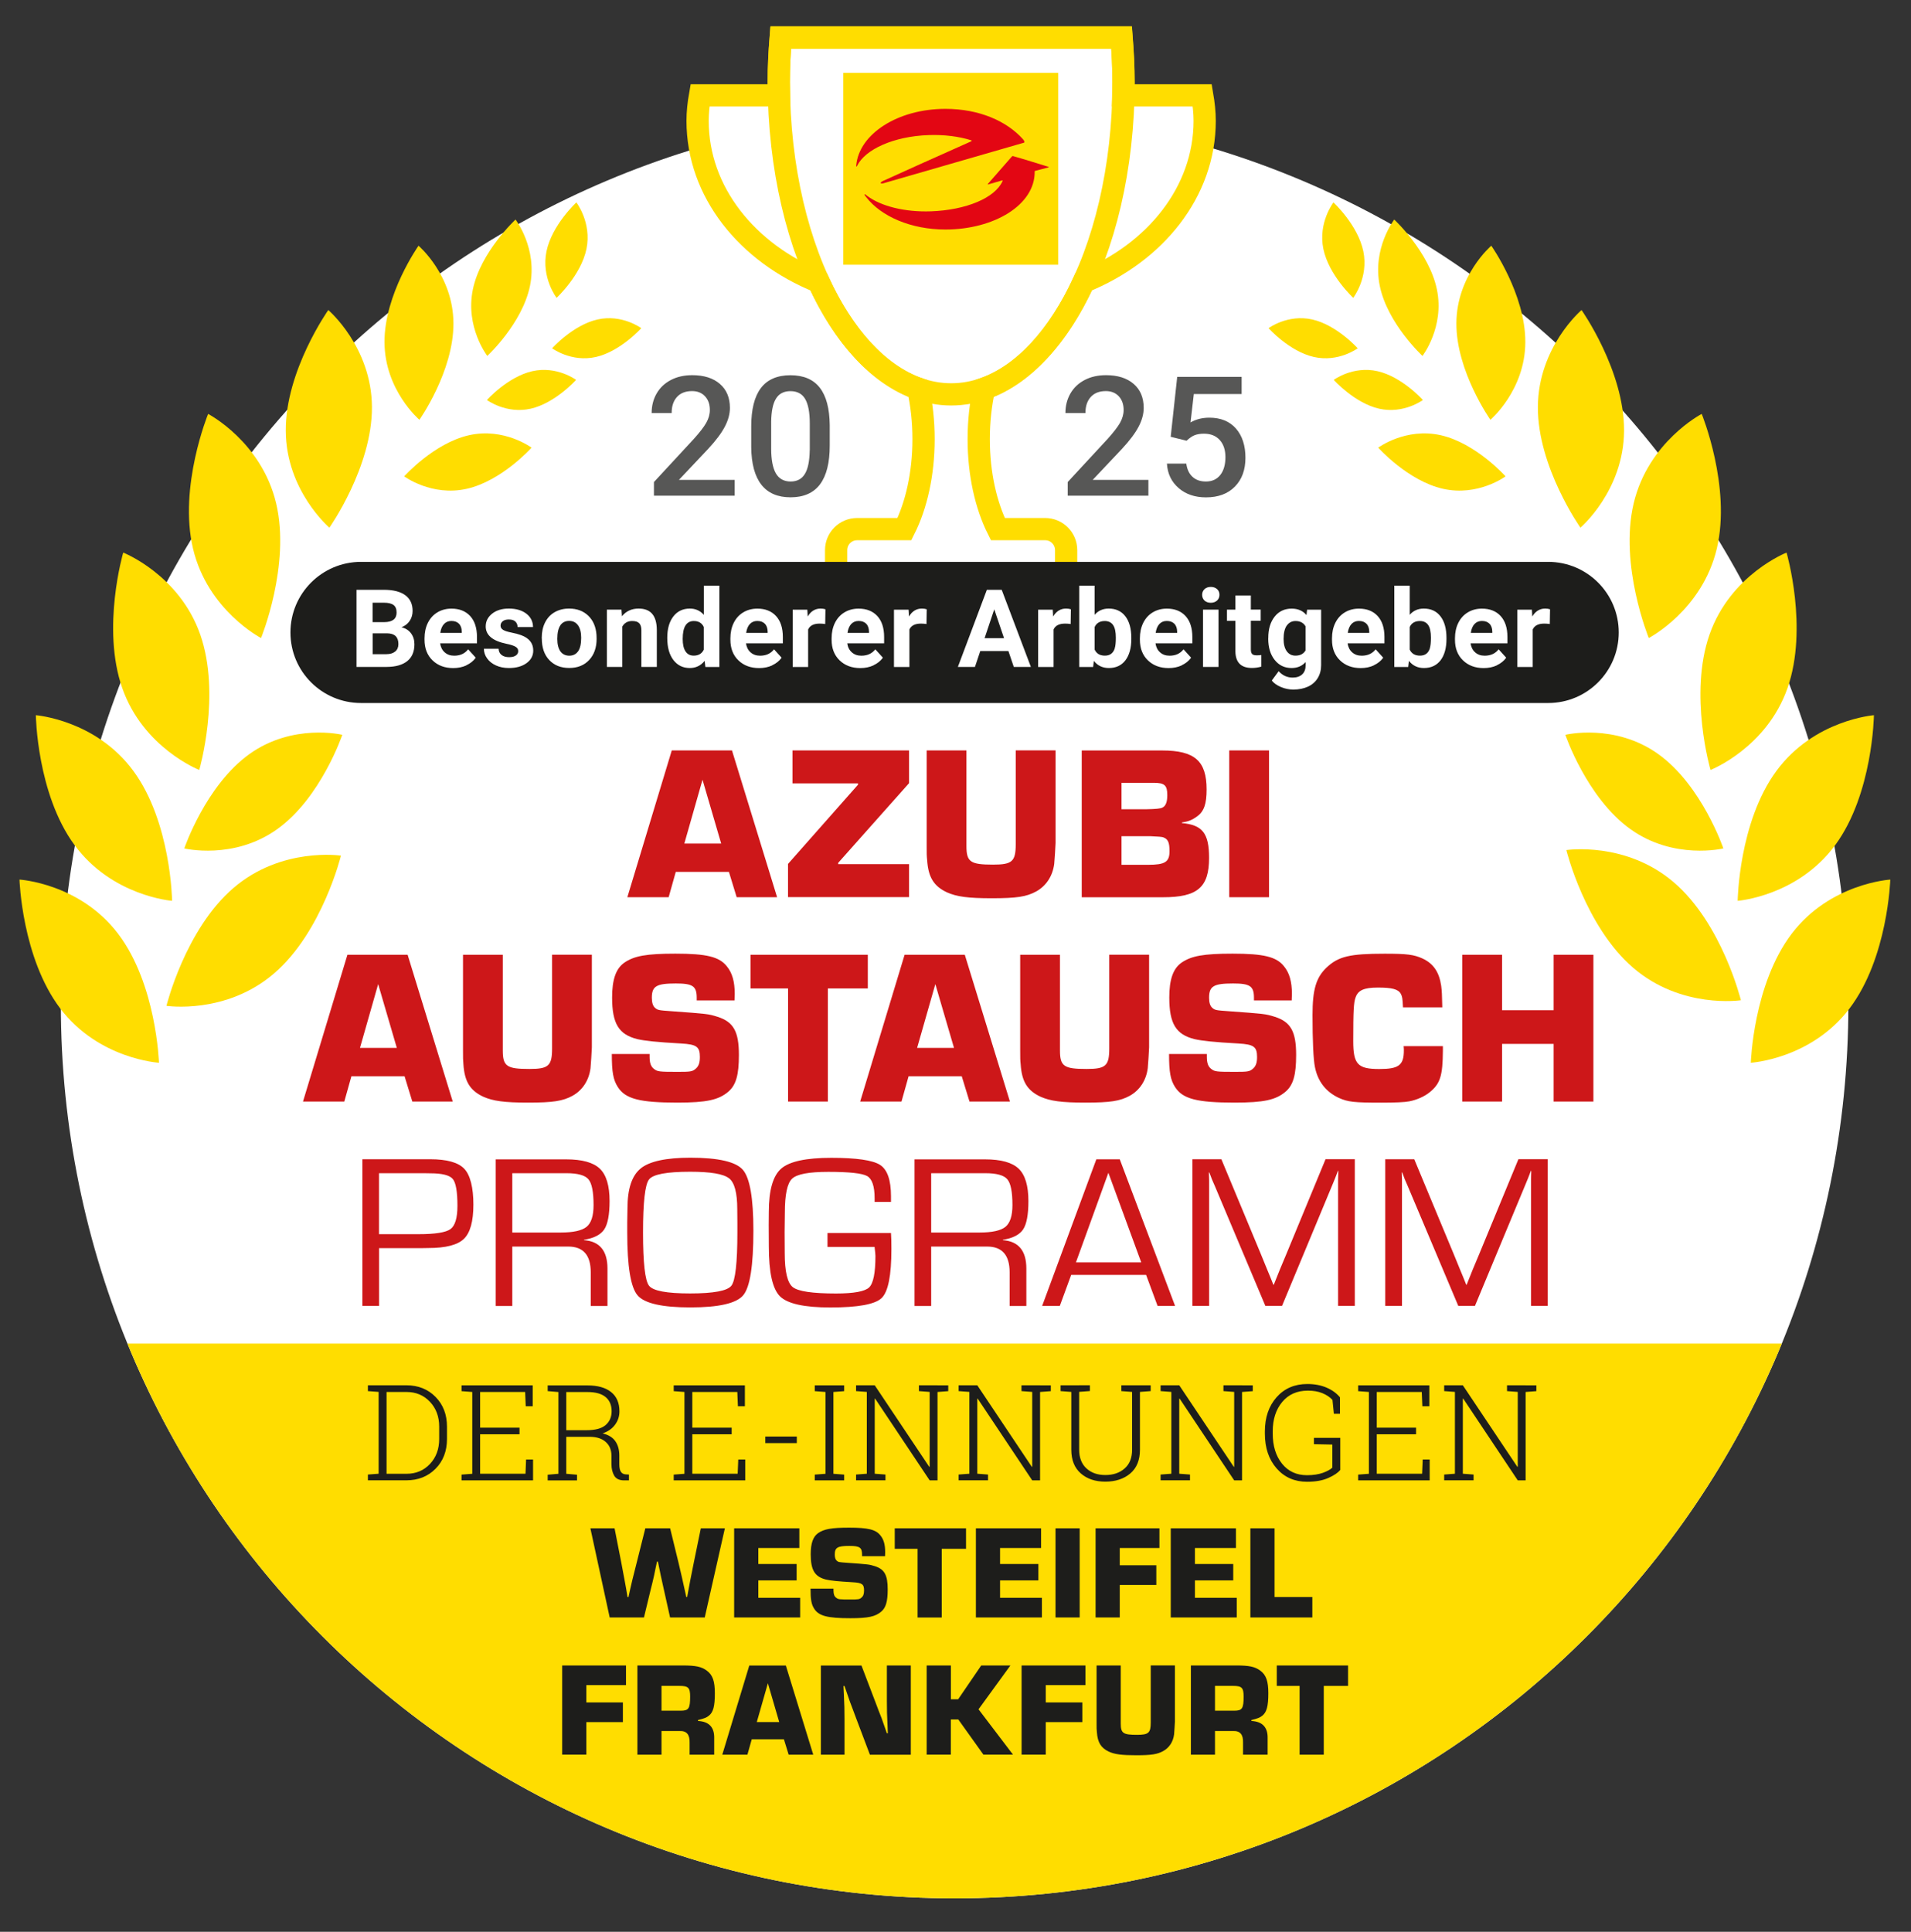 <?xml version="1.0" encoding="UTF-8"?>
<svg id="Ebene_1" data-name="Ebene 1" xmlns="http://www.w3.org/2000/svg" xmlns:xlink="http://www.w3.org/1999/xlink" viewBox="0 0 325.69 329.17">
  <rect x="0" y="0" width="325.69" height="329.17" fill="#333333" stroke="none"/>
  <defs>
    <style>
      .cls-1, .cls-2 {
        fill: none;
      }

      .cls-2 {
        stroke: #fd0;
        stroke-width: 3.79px;
      }

      .cls-3 {
        fill: #cd1719;
      }

      .cls-4 {
        fill: #1d1d1b;
      }

      .cls-5 {
        clip-path: url(#clippath-1);
      }

      .cls-6 {
        clip-path: url(#clippath-3);
      }

      .cls-7 {
        clip-path: url(#clippath-2);
      }

      .cls-8 {
        fill: #fff;
      }

      .cls-9 {
        fill: #575756;
      }

      .cls-10 {
        fill: #e30613;
      }

      .cls-11 {
        fill: #fd0;
      }

      .cls-12 {
        clip-path: url(#clippath);
      }
    </style>
    <clipPath id="clippath">
      <rect class="cls-1" x="3.32" y="4.5" width="318.84" height="318.98"/>
    </clipPath>
    <clipPath id="clippath-1">
      <path class="cls-1" d="M10.37,171.15c0,84.13,68.2,152.32,152.33,152.32s152.32-68.2,152.32-152.32S246.82,18.83,162.7,18.83,10.37,87.02,10.37,171.15"/>
    </clipPath>
    <clipPath id="clippath-2">
      <rect class="cls-1" x="3.32" y="4.5" width="318.84" height="318.98"/>
    </clipPath>
    <clipPath id="clippath-3">
      <rect class="cls-1" x="3.32" y="4.5" width="318.84" height="318.98"/>
    </clipPath>
  </defs>
  <g class="cls-12">
    <path class="cls-8" d="M162.7,323.47c84.13,0,152.32-68.2,152.32-152.32S246.82,18.83,162.7,18.83,10.37,87.02,10.37,171.15s68.2,152.32,152.32,152.32"/>
  </g>
  <g class="cls-5">
    <rect class="cls-11" x="1.95" y="228.95" width="350.77" height="111.61" rx="16.07" ry="16.07"/>
  </g>
  <g class="cls-7">
    <path class="cls-8" d="M204.9,16.25h-13.46c.02-.75.03-1.5.03-2.26,0-2.58-.14-5.11-.33-7.59h-58.09c-.2,2.49-.33,5.01-.33,7.59,0,.76.01,1.51.03,2.26h-13.45c-.25,1.42-.41,2.87-.41,4.35,0,12.08,8.43,22.49,20.63,27.42,4.25,9.24,10.19,15.82,16.96,18.2.59,2.65.92,5.55.92,8.61,0,5.95-1.25,11.33-3.26,15.33h-8.06c-1.98,0-3.58,1.6-3.58,3.58v9.41h-4.31c-1.98,0-3.58,1.6-3.58,3.58v5.17c0,1.98,1.6,3.58,3.58,3.58h47.82c1.98,0,3.58-1.6,3.58-3.58v-5.17c0-1.98-1.6-3.58-3.58-3.58h-4.31v-9.41c0-1.98-1.6-3.58-3.58-3.58h-8.06c-2.01-4.01-3.26-9.38-3.26-15.33,0-3.05.33-5.96.92-8.61,6.77-2.38,12.72-8.96,16.96-18.2,12.2-4.93,20.63-15.34,20.63-27.42,0-1.48-.17-2.93-.41-4.35"/>
    <path class="cls-2" d="M204.9,16.25h-13.46c.02-.75.03-1.5.03-2.26,0-2.58-.14-5.11-.33-7.59h-58.09c-.2,2.49-.33,5.01-.33,7.59,0,.76.01,1.51.03,2.26h-13.45c-.25,1.42-.41,2.87-.41,4.35,0,12.08,8.43,22.49,20.63,27.42,4.25,9.24,10.19,15.82,16.96,18.2.59,2.65.92,5.55.92,8.61,0,5.95-1.25,11.33-3.26,15.33h-8.06c-1.98,0-3.58,1.6-3.58,3.58v9.41h-4.31c-1.98,0-3.58,1.6-3.58,3.58v5.17c0,1.98,1.6,3.58,3.58,3.58h47.82c1.98,0,3.58-1.6,3.58-3.58v-5.17c0-1.98-1.6-3.58-3.58-3.58h-4.31v-9.41c0-1.98-1.6-3.58-3.58-3.58h-8.06c-2.01-4.01-3.26-9.38-3.26-15.33,0-3.05.33-5.96.92-8.61,6.77-2.38,12.72-8.96,16.96-18.2,12.2-4.93,20.63-15.34,20.63-27.42,0-1.48-.17-2.93-.41-4.35Z"/>
    <path class="cls-4" d="M61.53,95.74c-6.64,0-12.03,5.38-12.03,12.03s5.38,12.02,12.03,12.02h202.33c6.64,0,12.02-5.38,12.02-12.02s-5.38-12.03-12.02-12.03H61.53Z"/>
    <path class="cls-8" d="M264.17,103.82c-.25-.08-.53-.12-.82-.12-.93,0-1.67.45-2.2,1.35l-.07-1.16h-2.49v9.76h2.63v-6.39c.31-.67.96-1,1.96-1,.27,0,.59.02.95.07l.04-2.51ZM253.86,106.28c.3.32.46.77.47,1.35v.21h-3.66c.09-.65.3-1.15.62-1.5.32-.35.75-.53,1.27-.53.56,0,.99.16,1.29.48M255.1,113.36c.67-.31,1.21-.74,1.6-1.29l-1.29-1.43c-.57.73-1.36,1.09-2.38,1.09-.66,0-1.2-.19-1.63-.58-.43-.38-.68-.9-.77-1.53h6.28v-1.07c0-1.55-.39-2.74-1.16-3.58-.77-.84-1.84-1.26-3.18-1.26-.9,0-1.7.21-2.4.63s-1.24,1.01-1.63,1.79c-.38.77-.57,1.65-.57,2.63v.25c0,1.46.45,2.63,1.36,3.51.91.88,2.08,1.32,3.53,1.32.82,0,1.57-.15,2.24-.46M243.69,110.48c-.27.83-.83,1.24-1.68,1.24s-1.43-.34-1.75-1.03v-3.85c.31-.68.89-1.02,1.73-1.02.63,0,1.1.23,1.41.68.32.46.47,1.18.47,2.16,0,.81-.06,1.42-.19,1.81M246.52,108.71c0-1.59-.34-2.82-1.03-3.7-.68-.88-1.63-1.31-2.83-1.31-.99,0-1.79.35-2.4,1.06v-4.97h-2.63v13.86h2.37l.12-1.04c.64.81,1.49,1.22,2.56,1.22,1.21,0,2.15-.44,2.83-1.31.67-.88,1.01-2.1,1.01-3.66v-.14ZM232.89,106.28c.3.32.46.77.47,1.35v.21h-3.66c.09-.65.3-1.15.62-1.5.32-.35.75-.53,1.27-.53.56,0,.99.16,1.29.48M234.14,113.36c.68-.31,1.21-.74,1.6-1.29l-1.29-1.43c-.57.73-1.36,1.09-2.38,1.09-.66,0-1.2-.19-1.63-.58-.43-.38-.68-.9-.77-1.53h6.28v-1.07c0-1.55-.39-2.74-1.16-3.58-.77-.84-1.84-1.26-3.18-1.26-.9,0-1.7.21-2.4.63-.7.42-1.24,1.01-1.63,1.79-.38.77-.57,1.65-.57,2.63v.25c0,1.46.45,2.63,1.36,3.51s2.09,1.32,3.53,1.32c.82,0,1.57-.15,2.24-.46M219.31,106.59c.36-.51.86-.77,1.49-.77.78,0,1.35.3,1.7.9v4.11c-.35.6-.92.89-1.72.89-.62,0-1.12-.25-1.48-.75-.36-.5-.54-1.2-.54-2.08,0-1.02.18-1.78.54-2.3M216.14,108.8c0,1.52.37,2.73,1.1,3.65.73.92,1.69,1.38,2.88,1.38.99,0,1.79-.34,2.4-1.02v.52c0,.68-.19,1.21-.58,1.57-.39.37-.93.56-1.63.56-.93,0-1.73-.36-2.39-1.09l-1.17,1.59c.35.45.87.82,1.56,1.11.69.29,1.39.43,2.11.43.95,0,1.79-.17,2.5-.5.71-.33,1.26-.81,1.65-1.44s.59-1.38.59-2.23v-9.44h-2.39l-.11.92c-.6-.73-1.44-1.1-2.52-1.1-1.22,0-2.19.46-2.91,1.37-.72.92-1.08,2.12-1.08,3.62v.11ZM210.55,101.48v2.4h-1.44v1.91h1.44v5.26c.04,1.85.98,2.77,2.82,2.77.55,0,1.08-.08,1.6-.23v-1.98c-.23.04-.48.06-.78.06-.39,0-.66-.08-.8-.24-.14-.16-.21-.41-.21-.78v-4.87h1.68v-1.91h-1.68v-2.4h-2.63ZM205.28,102.33c.27.25.63.38,1.07.38s.8-.13,1.07-.38c.27-.25.41-.58.41-.98s-.13-.71-.4-.96c-.27-.25-.63-.38-1.07-.38s-.82.13-1.08.38c-.26.25-.4.57-.4.96s.13.72.4.98M207.67,103.88h-2.64v9.76h2.64v-9.76ZM200.15,106.28c.3.32.46.77.47,1.35v.21h-3.66c.09-.65.3-1.15.62-1.5.32-.35.75-.53,1.27-.53.56,0,.99.16,1.29.48M201.4,113.36c.67-.31,1.21-.74,1.6-1.29l-1.29-1.43c-.57.73-1.36,1.09-2.38,1.09-.66,0-1.2-.19-1.63-.58-.43-.38-.68-.9-.77-1.53h6.28v-1.07c0-1.55-.39-2.74-1.16-3.58-.77-.84-1.84-1.26-3.18-1.26-.9,0-1.7.21-2.4.63-.7.42-1.24,1.01-1.63,1.79-.38.77-.57,1.65-.57,2.63v.25c0,1.46.45,2.63,1.36,3.51.91.88,2.09,1.32,3.53,1.32.82,0,1.57-.15,2.24-.46M189.99,110.48c-.27.83-.83,1.24-1.68,1.24s-1.43-.34-1.75-1.03v-3.85c.32-.68.89-1.02,1.73-1.02.62,0,1.1.23,1.41.68.32.46.47,1.18.47,2.16,0,.81-.06,1.42-.19,1.81M192.81,108.71c0-1.59-.34-2.82-1.02-3.7-.68-.88-1.63-1.31-2.83-1.31-.99,0-1.79.35-2.4,1.06v-4.97h-2.63v13.86h2.37l.12-1.04c.64.81,1.49,1.22,2.56,1.22,1.21,0,2.15-.44,2.82-1.31.67-.88,1.01-2.1,1.01-3.66v-.14ZM182.51,103.82c-.25-.08-.53-.12-.82-.12-.94,0-1.67.45-2.2,1.35l-.07-1.16h-2.49v9.76h2.63v-6.39c.31-.67.96-1,1.96-1,.27,0,.59.02.95.07l.04-2.51ZM169.45,103.83l1.67,4.92h-3.32l1.65-4.92ZM172.78,113.64h2.91l-4.97-13.14h-2.53l-4.94,13.14h2.91l.91-2.71h4.79l.92,2.71ZM157.94,103.82c-.26-.08-.53-.12-.82-.12-.94,0-1.67.45-2.2,1.35l-.07-1.16h-2.49v9.76h2.63v-6.39c.31-.67.96-1,1.96-1,.27,0,.59.02.95.07l.04-2.51ZM147.63,106.28c.3.32.46.77.47,1.35v.21h-3.66c.09-.65.3-1.15.62-1.5.33-.35.75-.53,1.27-.53.56,0,.99.16,1.29.48M148.87,113.36c.67-.31,1.21-.74,1.6-1.29l-1.29-1.43c-.57.73-1.36,1.09-2.38,1.09-.66,0-1.2-.19-1.63-.58-.43-.38-.69-.9-.77-1.53h6.28v-1.07c0-1.55-.39-2.74-1.16-3.58-.78-.84-1.84-1.26-3.19-1.26-.9,0-1.7.21-2.4.63-.7.42-1.24,1.01-1.63,1.79-.38.77-.57,1.65-.57,2.63v.25c0,1.46.45,2.63,1.36,3.51.91.88,2.09,1.32,3.53,1.32.82,0,1.57-.15,2.24-.46M140.68,103.82c-.26-.08-.53-.12-.82-.12-.94,0-1.67.45-2.2,1.35l-.07-1.16h-2.49v9.76h2.63v-6.39c.31-.67.96-1,1.96-1,.27,0,.59.02.95.07l.04-2.51ZM130.36,106.28c.3.32.46.77.47,1.35v.21h-3.66c.09-.65.3-1.15.62-1.5.33-.35.75-.53,1.27-.53.56,0,.99.16,1.29.48M131.61,113.36c.67-.31,1.21-.74,1.6-1.29l-1.29-1.43c-.57.73-1.36,1.09-2.38,1.09-.66,0-1.2-.19-1.63-.58-.43-.38-.68-.9-.77-1.53h6.28v-1.07c0-1.55-.39-2.74-1.16-3.58-.77-.84-1.84-1.26-3.18-1.26-.9,0-1.7.21-2.4.63-.7.42-1.24,1.01-1.63,1.79-.38.77-.57,1.65-.57,2.63v.25c0,1.46.45,2.63,1.36,3.51.91.88,2.08,1.32,3.53,1.32.82,0,1.57-.15,2.24-.46M118.25,105.82c.81,0,1.38.34,1.7,1.02v3.86c-.33.68-.91,1.02-1.72,1.02-.61,0-1.08-.24-1.4-.73s-.48-1.19-.48-2.11c0-2.04.63-3.06,1.9-3.06M114.77,112.47c.7.91,1.63,1.36,2.79,1.36,1.03,0,1.88-.41,2.53-1.22l.13,1.04h2.38v-13.86h-2.64v4.98c-.63-.71-1.42-1.07-2.38-1.07-1.2,0-2.14.45-2.83,1.35-.69.9-1.03,2.11-1.03,3.64,0,1.61.35,2.87,1.05,3.78M103.43,103.88v9.76h2.63v-6.88c.37-.63.93-.94,1.67-.94.57,0,.97.12,1.21.38.24.25.37.65.37,1.2v6.24h2.63v-6.31c-.01-1.21-.27-2.12-.78-2.72-.51-.61-1.29-.91-2.33-.91-1.18,0-2.13.44-2.83,1.31l-.08-1.13h-2.48ZM95.5,106.55c.35-.5.85-.75,1.5-.75s1.15.25,1.51.75c.36.5.54,1.21.54,2.12,0,1.07-.18,1.84-.54,2.33-.36.49-.86.73-1.49.73s-1.16-.25-1.51-.74c-.35-.49-.53-1.2-.53-2.13,0-1.04.18-1.81.53-2.31M92.34,108.79c0,1.55.42,2.78,1.27,3.68.85.9,1.98,1.35,3.4,1.35s2.55-.45,3.4-1.36c.84-.9,1.27-2.11,1.27-3.6l-.02-.67c-.1-1.38-.57-2.48-1.41-3.28-.84-.81-1.93-1.21-3.26-1.21-.94,0-1.76.21-2.47.62-.71.41-1.25,1-1.63,1.76-.38.76-.56,1.62-.56,2.59v.12ZM87.92,111.69c-.26.19-.64.29-1.14.29-.54,0-.97-.12-1.29-.37-.32-.25-.5-.6-.52-1.07h-2.5c0,.59.18,1.14.55,1.65.36.51.87.91,1.51,1.2.64.29,1.37.44,2.2.44,1.22,0,2.22-.27,2.99-.82.77-.55,1.16-1.27,1.16-2.16,0-1.25-.69-2.12-2.09-2.63-.45-.16-1-.31-1.66-.44s-1.12-.28-1.4-.46c-.28-.18-.42-.41-.42-.7,0-.31.12-.56.37-.76.24-.2.59-.3,1.03-.3.52,0,.9.12,1.14.37.24.24.36.55.36.92h2.63c0-.93-.38-1.69-1.12-2.27-.75-.58-1.75-.88-3-.88-1.17,0-2.12.29-2.85.87-.73.58-1.09,1.3-1.09,2.17,0,1.49,1.17,2.47,3.52,2.96.71.14,1.22.31,1.54.49.32.18.48.43.48.75s-.13.56-.39.74M78.23,106.28c.3.32.46.77.47,1.35v.21h-3.66c.09-.65.3-1.15.62-1.5.32-.35.75-.53,1.27-.53.56,0,.99.16,1.29.48M79.48,113.36c.68-.31,1.21-.74,1.6-1.29l-1.29-1.43c-.57.73-1.36,1.09-2.38,1.09-.66,0-1.2-.19-1.63-.58-.43-.38-.68-.9-.77-1.53h6.28v-1.07c0-1.55-.39-2.74-1.16-3.58-.78-.84-1.84-1.26-3.18-1.26-.9,0-1.7.21-2.4.63-.7.42-1.24,1.01-1.63,1.79-.38.77-.57,1.65-.57,2.63v.25c0,1.46.45,2.63,1.36,3.51.91.88,2.08,1.32,3.53,1.32.82,0,1.57-.15,2.24-.46M63.51,102.7h1.91c.75,0,1.3.13,1.65.39.35.26.52.69.52,1.29,0,1.07-.69,1.61-2.07,1.63h-2.02v-3.31ZM66.01,107.92c1.26.02,1.89.63,1.89,1.83,0,.54-.18.96-.54,1.26-.36.3-.86.46-1.51.46h-2.34v-3.55h2.51ZM65.93,113.64c1.51-.01,2.67-.34,3.48-.99.81-.65,1.22-1.61,1.22-2.87,0-.74-.2-1.37-.59-1.88-.39-.51-.93-.85-1.61-1.02.6-.23,1.06-.59,1.39-1.08.33-.49.5-1.06.5-1.7,0-1.18-.42-2.07-1.25-2.68-.83-.61-2.05-.92-3.66-.92h-4.65v13.14h5.16Z"/>
    <path class="cls-11" d="M27.09,181.09s-10.24-.6-16.8-9.22c-6.56-8.62-6.97-21.99-6.97-21.99,0,0,10.24.6,16.8,9.22,6.56,8.62,6.97,21.99,6.97,21.99"/>
    <path class="cls-11" d="M58.11,145.8s-10.14-1.54-18.35,5.53c-8.21,7.07-11.39,20.06-11.39,20.06,0,0,10.14,1.54,18.35-5.53,8.21-7.07,11.39-20.07,11.39-20.07"/>
    <path class="cls-11" d="M266.96,144.85s10.14-1.54,18.35,5.53c8.21,7.07,11.39,20.06,11.39,20.06,0,0-10.14,1.54-18.36-5.53-8.21-7.07-11.39-20.07-11.39-20.07"/>
    <path class="cls-11" d="M29.33,153.5s-10.23-.78-16.64-9.52c-6.41-8.73-6.58-22.11-6.58-22.11,0,0,10.23.78,16.64,9.52,6.41,8.73,6.58,22.11,6.58,22.11"/>
    <path class="cls-11" d="M58.34,125.21s-8.43-2.04-15.86,3.3c-7.44,5.35-11.07,16.06-11.07,16.06,0,0,8.43,2.04,15.86-3.3,7.44-5.35,11.07-16.06,11.07-16.06"/>
    <path class="cls-11" d="M266.78,125.21s8.43-2.04,15.86,3.3c7.44,5.35,11.07,16.06,11.07,16.06,0,0-8.43,2.04-15.86-3.3-7.44-5.35-11.07-16.06-11.07-16.06"/>
    <path class="cls-11" d="M33.96,131.2s-9.55-3.74-13.13-13.97c-3.58-10.23.17-23.07.17-23.07,0,0,9.55,3.74,13.13,13.97,3.58,10.23-.17,23.07-.17,23.07"/>
    <path class="cls-11" d="M44.49,108.72s-9.11-4.72-11.6-15.26c-2.49-10.54,2.58-22.93,2.58-22.93,0,0,9.11,4.72,11.6,15.26,2.49,10.54-2.58,22.93-2.58,22.93"/>
    <path class="cls-11" d="M68.89,81.17s4.67,3.47,10.66,2.12c5.99-1.35,11.04-7.01,11.04-7.01,0,0-4.67-3.47-10.66-2.12-5.99,1.35-11.04,7.01-11.04,7.01"/>
    <path class="cls-11" d="M82.99,68.16s3.27,2.43,7.46,1.48c4.19-.95,7.73-4.91,7.73-4.91,0,0-3.27-2.43-7.46-1.48-4.2.95-7.73,4.91-7.73,4.91"/>
    <path class="cls-11" d="M94.1,59.35s3.27,2.43,7.46,1.48c4.19-.95,7.73-4.91,7.73-4.91,0,0-3.27-2.43-7.46-1.48-4.2.95-7.73,4.91-7.73,4.91"/>
    <path class="cls-11" d="M56.14,89.91s-7.39-6.28-7.44-16.52c-.05-10.24,7.25-20.56,7.25-20.56,0,0,7.38,6.28,7.44,16.52.05,10.24-7.25,20.56-7.25,20.56"/>
    <path class="cls-11" d="M71.48,71.53s-5.91-5.02-5.95-13.21c-.04-8.19,5.8-16.45,5.8-16.45,0,0,5.91,5.02,5.95,13.21.04,8.19-5.8,16.45-5.8,16.45"/>
    <path class="cls-11" d="M83.05,60.65s-3.79-4.91-2.46-11.33c1.33-6.42,7.27-11.91,7.27-11.91,0,0,3.79,4.91,2.46,11.33-1.33,6.42-7.27,11.91-7.27,11.91"/>
    <path class="cls-11" d="M94.86,50.75s-2.65-3.44-1.72-7.93c.93-4.49,5.09-8.33,5.09-8.33,0,0,2.65,3.44,1.72,7.93s-5.09,8.33-5.09,8.33"/>
    <path class="cls-11" d="M298.39,181.09s10.24-.6,16.8-9.22c6.57-8.62,6.97-21.99,6.97-21.99,0,0-10.24.6-16.8,9.22-6.56,8.62-6.97,21.99-6.97,21.99"/>
    <path class="cls-11" d="M296.15,153.5s10.23-.78,16.64-9.52c6.41-8.73,6.58-22.11,6.58-22.11,0,0-10.23.78-16.64,9.52-6.41,8.73-6.58,22.11-6.58,22.11"/>
    <path class="cls-11" d="M291.52,131.2s9.55-3.74,13.13-13.97c3.58-10.23-.17-23.07-.17-23.07,0,0-9.55,3.74-13.13,13.97-3.58,10.23.17,23.07.17,23.07"/>
    <path class="cls-11" d="M281,108.72s9.11-4.72,11.6-15.26c2.49-10.54-2.58-22.93-2.58-22.93,0,0-9.11,4.72-11.6,15.26-2.49,10.54,2.58,22.93,2.58,22.93"/>
    <path class="cls-11" d="M256.59,81.17s-4.67,3.47-10.66,2.12c-5.99-1.35-11.04-7.01-11.04-7.01,0,0,4.67-3.47,10.66-2.12,5.99,1.35,11.04,7.01,11.04,7.01"/>
    <path class="cls-11" d="M242.5,68.16s-3.27,2.43-7.46,1.48c-4.19-.95-7.73-4.91-7.73-4.91,0,0,3.27-2.43,7.46-1.48,4.2.95,7.73,4.91,7.73,4.91"/>
    <path class="cls-11" d="M231.39,59.35s-3.27,2.43-7.46,1.48c-4.2-.95-7.73-4.91-7.73-4.91,0,0,3.27-2.43,7.46-1.48,4.19.95,7.73,4.91,7.73,4.91"/>
    <path class="cls-11" d="M269.35,89.91s7.38-6.28,7.44-16.52c.05-10.24-7.25-20.56-7.25-20.56,0,0-7.39,6.28-7.44,16.52-.05,10.24,7.25,20.56,7.25,20.56"/>
    <path class="cls-11" d="M254.01,71.53s5.91-5.02,5.95-13.21c.04-8.19-5.8-16.45-5.8-16.45,0,0-5.91,5.02-5.95,13.21-.04,8.19,5.8,16.45,5.8,16.45"/>
    <path class="cls-11" d="M242.43,60.65s3.79-4.91,2.46-11.33c-1.33-6.42-7.27-11.91-7.27-11.91,0,0-3.79,4.91-2.46,11.33,1.33,6.42,7.27,11.91,7.27,11.91"/>
    <path class="cls-11" d="M230.63,50.75s2.65-3.44,1.72-7.93c-.93-4.49-5.09-8.33-5.09-8.33,0,0-2.65,3.44-1.72,7.93s5.09,8.33,5.09,8.33"/>
    <path class="cls-4" d="M225.61,287.28h4.14v-3.49h-12.15v3.49h3.89v11.71h4.12v-11.71ZM207.07,291.51v-4.24h3.06c1.52,0,1.82.32,1.82,1.82,0,2.05-.25,2.41-1.61,2.41h-3.27ZM202.95,298.99h4.12v-4.03h3.06c1.22-.05,1.77.59,1.72,2v2.03h4.19v-2.78c.05-1.87-.88-2.87-2.76-2.96v-.16c1.08-.27,1.45-.41,1.84-.73.76-.59,1.04-1.62,1.04-3.83,0-2.05-.37-3.12-1.36-3.85-.9-.68-1.89-.89-4.09-.89h-7.75v15.19ZM196.12,283.79v9.7c0,1.8-.37,2.12-2.35,2.12-2.35,0-2.76-.27-2.76-1.91v-9.91h-4.12v9.91c0,.82,0,.98.05,1.43.12,1.78.69,2.71,2.05,3.35,1.01.46,2.21.61,4.65.61,2.6,0,3.59-.16,4.6-.71,1.04-.57,1.7-1.59,1.86-2.85.02-.2.14-1.94.14-2.16v-9.59h-4.12ZM178.23,287.14h6.76v-3.35h-10.88v15.19h4.12v-5.54h6.23v-3.35h-6.23v-2.96ZM162.05,283.79h-4.12v15.19h4.12v-5.99h1.27l4.28,5.99h5.04l-5.87-7.72,5.43-7.47h-4.97l-3.93,5.76h-1.24v-5.76ZM155.22,283.79h-4.07v6.08c0,1.8.02,2.1.11,4.1l.05,1.37h-.16c-.3-.84-.6-1.71-.9-2.57-.35-.87-.67-1.71-.99-2.57l-2.44-6.4h-6.92v15.19h4.03v-6.08c0-1.8-.02-2.14-.11-4.21l-.07-1.41h.18l.92,2.67c.32.87.67,1.75.99,2.64l2.42,6.4h6.97v-15.19ZM132.8,293.43h-3.82l1.89-6.61,1.93,6.61ZM133.6,296.37l.81,2.62h4.19l-4.67-15.19h-6.23l-4.6,15.19h4.28l.74-2.62h5.5ZM112.74,291.51v-4.24h3.06c1.52,0,1.82.32,1.82,1.82,0,2.05-.25,2.41-1.61,2.41h-3.27ZM108.62,298.99h4.12v-4.03h3.06c1.22-.05,1.77.59,1.73,2v2.03h4.19v-2.78c.05-1.87-.87-2.87-2.76-2.96v-.16c1.08-.27,1.45-.41,1.84-.73.76-.59,1.03-1.62,1.03-3.83,0-2.05-.37-3.12-1.36-3.85-.9-.68-1.89-.89-4.09-.89h-7.75v15.19ZM99.93,287.14h6.76v-3.35h-10.88v15.19h4.12v-5.54h6.23v-3.35h-6.23v-2.96Z"/>
    <path class="cls-4" d="M217.22,260.42h-4.12v15.19h10.56v-3.48h-6.44v-11.71ZM203.65,263.77h6.99v-3.35h-11.11v15.19h11.25v-3.35h-7.13v-2.96h6.53v-2.8h-6.53v-2.73ZM190.84,263.77h6.76v-3.35h-10.88v15.19h4.12v-5.54h6.23v-3.35h-6.23v-2.96ZM184.01,260.42h-4.12v15.19h4.12v-15.19ZM170.44,263.77h6.99v-3.35h-11.11v15.19h11.25v-3.35h-7.13v-2.96h6.53v-2.8h-6.53v-2.73ZM160.5,263.91h4.14v-3.49h-12.15v3.49h3.89v11.71h4.12v-11.71ZM150.84,265.16l.02-.68c0-1.28-.25-2.19-.83-2.87-.78-.98-2.09-1.3-5.31-1.3-2.99,0-4.28.23-5.29.93-.87.61-1.26,1.75-1.26,3.6,0,2.71.69,3.83,2.6,4.31.78.18,2.05.32,4.56.46,1.61.09,1.93.34,1.93,1.41,0,.61-.14.96-.44,1.21-.35.3-.55.32-1.89.32-1.89,0-2.07-.02-2.42-.3-.32-.23-.46-.62-.46-1.25v-.3h-3.91c0,1.85.14,2.67.62,3.42.78,1.23,2.25,1.62,6.16,1.62,3.04,0,4.28-.27,5.29-1.14.78-.68,1.08-1.73,1.08-3.78,0-2.44-.55-3.44-2.23-3.96-.97-.3-1.01-.3-4.74-.57-1.31-.09-1.45-.11-1.7-.34-.23-.18-.35-.55-.35-1.05,0-1.21.48-1.48,2.49-1.48,1.75,0,2.16.27,2.16,1.48v.27h3.91ZM129.24,263.77h6.99v-3.35h-11.11v15.19h11.25v-3.35h-7.13v-2.96h6.53v-2.8h-6.53v-2.73ZM123.56,260.42h-4.12l-1.2,5.86c-.41,1.98-.78,3.92-1.13,5.85h-.14c-.16-.71-.3-1.37-.46-2.05-.12-.59-.41-1.84-.87-3.8l-1.43-5.86h-4.23l-1.47,5.86-.74,2.94-.34,1.46-.32,1.46h-.16c-.16-1-.32-1.96-.51-2.92l-.55-2.94-1.15-5.86h-4.12l3.29,15.19h5.84l1.15-4.76c.21-.8.39-1.57.57-2.37.02-.07.11-.52.25-1.21.09-.43.21-.96.25-1.18h.16c.32,1.59.64,3.19,1.01,4.76l1.06,4.76h5.91l3.43-15.19Z"/>
    <path class="cls-4" d="M260.01,236.05h-3.17v.99l1.83.14v12.76h-.07s-9.29-13.89-9.29-13.89h-3.18v.99l1.83.14v13.94l-1.83.14v.98h5.01v-.98l-1.83-.14v-12.79h.07s9.29,13.92,9.29,13.92h1.34v-15.06l1.83-.14v-.99h-1.83ZM241.34,243.27h-6.7v-6.08h7.67l.1,2.43h1.19v-3.56h-12.13v.99l1.83.14v13.94l-1.83.14v.98h12.19v-3.55h-1.19l-.1,2.42h-7.73v-6.72h6.7v-1.14ZM228.41,245.01h-4.48v1.08l3.14.06v3.93c-.31.31-.84.6-1.59.88-.76.27-1.67.41-2.73.41-1.79,0-3.21-.66-4.26-1.97-1.05-1.31-1.58-3.02-1.58-5.13v-.37c0-2.05.54-3.71,1.61-5,1.07-1.29,2.53-1.94,4.39-1.94.93,0,1.75.14,2.46.43.7.29,1.28.67,1.72,1.15l.24,2.37h1.04v-2.81c-.59-.71-1.36-1.26-2.3-1.66-.94-.4-2.03-.61-3.26-.61-2.16,0-3.91.75-5.24,2.25-1.33,1.5-2,3.45-2,5.85v.34c0,2.44.67,4.42,2,5.94,1.33,1.52,3.06,2.28,5.19,2.28,1.45,0,2.66-.22,3.63-.65.97-.43,1.64-.89,2.03-1.36v-5.46ZM211.68,236.05h-3.17v.99l1.83.14v12.76h-.07s-9.29-13.89-9.29-13.89h-3.18v.99l1.83.14v13.94l-1.83.14v.98h5.01v-.98l-1.83-.14v-12.79h.07s9.29,13.92,9.29,13.92h1.34v-15.06l1.83-.14v-.99h-1.83ZM183.92,236.05h-3.17v.99l1.83.14v9.84c0,1.76.54,3.1,1.61,4.04,1.07.94,2.47,1.41,4.19,1.41s3.17-.47,4.26-1.4c1.09-.93,1.64-2.28,1.64-4.05v-9.84l1.83-.14v-.99h-5v.99l1.83.14v9.84c0,1.39-.42,2.46-1.27,3.2-.85.75-1.94,1.12-3.29,1.12s-2.4-.38-3.22-1.13c-.82-.75-1.24-1.82-1.24-3.2v-9.84l1.83-.14v-.99h-1.83ZM177.26,236.05h-3.17v.99l1.83.14v12.76h-.07s-9.29-13.89-9.29-13.89h-3.18v.99l1.83.14v13.94l-1.83.14v.98h5.01v-.98l-1.83-.14v-12.79h.07s9.29,13.92,9.29,13.92h1.34v-15.06l1.83-.14v-.99h-1.83ZM159.78,236.05h-3.17v.99l1.83.14v12.76h-.07s-9.29-13.89-9.29-13.89h-3.18v.99l1.83.14v13.94l-1.83.14v.98h5.01v-.98l-1.83-.14v-12.79h.07s9.29,13.92,9.29,13.92h1.34v-15.06l1.83-.14v-.99h-1.83ZM140.69,237.19v13.94l-1.83.14v.98h5.01v-.98l-1.83-.14v-13.94l1.83-.14v-.99h-5.01v.99l1.83.14ZM135.8,244.78h-5.37v1.12h5.37v-1.12ZM124.7,243.27h-6.71v-6.08h7.67l.1,2.43h1.19v-3.56h-12.13v.99l1.83.14v13.94l-1.83.14v.98h12.19v-3.55h-1.19l-.1,2.42h-7.73v-6.72h6.71v-1.14ZM96.51,237.2h3.63c1.37,0,2.4.29,3.08.86s1.02,1.38,1.02,2.41c0,.98-.34,1.76-1.02,2.35-.68.59-1.76.88-3.24.88h-3.47v-6.5ZM93.34,236.06v.98l1.83.16v13.93l-1.83.16v.97h5v-.97l-1.83-.16v-6.3h4.11c1.13.02,2.01.32,2.64.9.63.57.95,1.35.95,2.33v1.43c0,.77.16,1.42.47,1.96.32.53.87.8,1.66.8h.85v-.99l-.55-.03c-.37-.02-.64-.17-.82-.44-.18-.28-.27-.7-.27-1.27v-1.48c0-.99-.22-1.8-.67-2.45-.44-.65-1.17-1.1-2.18-1.35.91-.3,1.62-.79,2.12-1.47.5-.67.75-1.43.75-2.28,0-1.43-.47-2.53-1.41-3.28-.94-.76-2.28-1.14-4.04-1.14h-6.8ZM88.54,243.27h-6.71v-6.08h7.67l.1,2.43h1.19v-3.56h-12.13v.99l1.83.14v13.94l-1.83.14v.98h12.19v-3.55h-1.19l-.1,2.42h-7.73v-6.72h6.71v-1.14ZM69.29,237.19c1.61,0,2.94.56,3.99,1.68,1.05,1.12,1.57,2.53,1.57,4.22v2.11c0,1.71-.52,3.13-1.57,4.25-1.05,1.12-2.38,1.68-3.99,1.68h-3.41v-13.94h3.41ZM64.53,236.05h-1.83v.99l1.83.14v13.94l-1.83.14v.98h6.58c2,0,3.65-.66,4.95-1.97,1.3-1.31,1.95-3.01,1.95-5.08v-2.08c0-2.07-.65-3.76-1.95-5.08s-2.95-1.98-4.95-1.98h-4.75Z"/>
    <path class="cls-3" d="M258.78,197.53l-6.69,16.19-1.09,2.6c-.09.24-.26.68-.52,1.3l-.52,1.3h-.07l-.52-1.3-.54-1.3-1.07-2.62-6.73-16.17h-4.94v24.99h2.85v-21.37l-.02-.7-.02-.68h.07c.09.25.16.43.22.57l.22.59.5,1.15,8.62,20.43h2.85l8.6-20.67.48-1.17c.04-.09.11-.28.22-.57l.22-.59h.07l-.02.75-.02.75v21.5h2.85v-24.99h-5.01ZM225.91,197.53l-6.69,16.19-1.09,2.6c-.09.24-.26.68-.52,1.3l-.52,1.3h-.07l-.52-1.3-.54-1.3-1.07-2.62-6.73-16.17h-4.94v24.99h2.85v-21.37l-.02-.7-.02-.68h.07c.09.25.16.43.22.57l.22.59.5,1.15,8.61,20.43h2.85l8.6-20.67.48-1.17c.04-.09.11-.28.22-.57l.22-.59h.07l-.02.75-.02.75v21.5h2.85v-24.99h-5.01ZM183.37,215.11l5.53-15.27,5.6,15.27h-11.13ZM197.29,222.53h2.98l-9.43-24.99h-3.99l-9.24,24.99h3.01l1.94-5.29h12.77l1.96,5.29ZM158.7,199.91h9.21c1.92,0,3.18.34,3.76,1.03.59.68.88,2.15.88,4.41,0,1.81-.4,3.04-1.18,3.69-.79.65-2.27.98-4.44.98h-8.23v-10.11ZM158.7,222.53v-10.12h9.54c2.55,0,3.83,1.46,3.83,4.38v5.75h2.85v-6.39c0-3.03-1.34-4.64-4.01-4.83v-.06c1.7-.27,2.85-.86,3.46-1.77.6-.91.9-2.52.9-4.82,0-2.62-.55-4.47-1.66-5.53-1.11-1.06-3.02-1.59-5.73-1.59h-12.02v24.99h2.85ZM141.03,212.47h8.02c.1.79.15,1.31.15,1.54,0,2.89-.36,4.68-1.08,5.37-.72.68-2.6,1.03-5.65,1.03-3.98,0-6.43-.36-7.35-1.08-.92-.72-1.38-2.65-1.38-5.8l-.02-3.57.04-3.31c0-3.1.41-5.04,1.24-5.81.83-.78,2.88-1.16,6.18-1.16,3.56,0,5.76.24,6.61.72.84.48,1.27,1.74,1.27,3.78v.62h2.79v-.95c0-2.77-.62-4.56-1.87-5.36-1.25-.8-4.01-1.2-8.3-1.2s-7.12.61-8.53,1.83c-1.41,1.22-2.12,3.68-2.12,7.38l-.02,2.21.02,3.68c0,4.41.63,7.24,1.9,8.5,1.27,1.26,4.13,1.9,8.58,1.9,4.71,0,7.62-.53,8.74-1.6,1.12-1.07,1.67-3.85,1.67-8.36,0-1.17-.02-2.08-.07-2.73h-10.82v2.38ZM124.25,200.77c.94.75,1.4,2.5,1.4,5.26l.02,2.36v1.63c0,5.16-.34,8.18-1.02,9.06-.68.88-3.02,1.32-7.03,1.32s-6.33-.44-7.01-1.32c-.68-.88-1.02-3.9-1.02-9.06s.34-8.17,1.02-9.04c.68-.88,3.01-1.32,7.01-1.32,3.47,0,5.68.37,6.62,1.12M109.2,199.1c-1.51,1.21-2.26,3.48-2.26,6.8l-.04,2.36v1.76c0,5.75.58,9.31,1.75,10.69,1.16,1.38,4.17,2.07,9.01,2.07s7.88-.69,9.02-2.09c1.15-1.39,1.72-5.06,1.72-11,0-5.52-.6-8.97-1.79-10.35-1.19-1.38-4.18-2.07-8.95-2.07-4.13,0-6.95.61-8.46,1.82M87.31,199.91h9.21c1.92,0,3.18.34,3.76,1.03.59.68.88,2.15.88,4.41,0,1.81-.39,3.04-1.18,3.69-.79.65-2.27.98-4.44.98h-8.23v-10.11ZM87.31,222.53v-10.12h9.54c2.55,0,3.83,1.46,3.83,4.38v5.75h2.85v-6.39c0-3.03-1.34-4.64-4.01-4.83v-.06c1.7-.27,2.85-.86,3.46-1.77.6-.91.91-2.52.91-4.82,0-2.62-.55-4.47-1.66-5.53-1.11-1.06-3.02-1.59-5.73-1.59h-12.02v24.99h2.85ZM64.6,199.91h7.65l1.09.02c2.01,0,3.28.32,3.82.96.54.64.8,2.17.8,4.59,0,2.06-.4,3.38-1.19,3.96-.8.57-2.6.86-5.43.86h-6.75v-10.38ZM64.6,222.53v-9.85h7.28l1.11-.02c2.97,0,5-.52,6.07-1.56,1.08-1.04,1.62-2.99,1.62-5.84s-.52-5.01-1.55-6.1c-1.03-1.09-2.98-1.63-5.82-1.63h-11.55v24.99h2.85Z"/>
    <path class="cls-3" d="M271.56,162.69h-6.78v9.45h-8.78v-9.45h-6.78v25.01h6.78v-9.82h8.78v9.82h6.78v-25.01ZM239.22,178.26c.04.3.04.64.04.71,0,2.55-.87,3.19-4.2,3.19-3.67,0-4.43-.82-4.43-4.76,0-5.21.08-6.52.38-7.39.42-1.27,1.44-1.73,3.82-1.73s3.45.26,3.9,1.05c.26.49.3.75.38,2.32h6.7c-.04-2.14-.08-2.81-.19-3.67-.34-2.33-1.32-3.79-3.18-4.65-1.48-.68-2.69-.82-6.44-.82-5.98,0-7.91.45-9.96,2.4-1.74,1.69-2.35,3.71-2.35,8.06s.15,7.65.42,8.89c.49,2.44,1.89,4.2,4.05,5.21,1.55.71,2.65.82,7.27.82,2.31,0,3.98-.07,4.73-.22,1.25-.23,2.61-.82,3.52-1.57,1.78-1.46,2.2-2.78,2.23-7.09v-.75h-6.7ZM220.14,170.49l.04-1.12c0-2.1-.42-3.6-1.36-4.73-1.29-1.61-3.45-2.14-8.75-2.14-4.92,0-7.04.38-8.71,1.54-1.44,1.01-2.08,2.89-2.08,5.93,0,4.46,1.14,6.3,4.28,7.09,1.29.3,3.37.52,7.5.75,2.65.15,3.18.56,3.18,2.32,0,1.01-.23,1.57-.72,1.99-.57.49-.91.52-3.1.52-3.1,0-3.41-.04-3.98-.49-.53-.38-.76-1.01-.76-2.06v-.49h-6.44c0,3.04.23,4.39,1.02,5.62,1.29,2.03,3.71,2.66,10.15,2.66,5,0,7.04-.45,8.71-1.88,1.29-1.12,1.78-2.85,1.78-6.22,0-4.01-.91-5.66-3.67-6.53-1.59-.49-1.67-.49-7.8-.94-2.16-.15-2.38-.19-2.8-.56-.38-.3-.57-.9-.57-1.73,0-1.99.79-2.44,4.09-2.44,2.88,0,3.56.45,3.56,2.44v.45h6.44ZM189.05,162.69v15.97c0,2.96-.61,3.49-3.86,3.49-3.86,0-4.54-.45-4.54-3.15v-16.31h-6.78v16.31c0,1.35,0,1.61.08,2.36.19,2.93,1.14,4.46,3.37,5.51,1.67.75,3.64,1.01,7.65,1.01,4.28,0,5.91-.26,7.57-1.16,1.7-.94,2.8-2.62,3.07-4.69.04-.34.23-3.19.23-3.56v-15.79h-6.78ZM162.59,178.56h-6.29l3.11-10.87,3.18,10.87ZM163.91,183.39l1.32,4.31h6.89l-7.69-25.01h-10.26l-7.57,25.01h7.04l1.21-4.31h9.05ZM141.08,168.43h6.82v-5.74h-19.99v5.74h6.4v19.27h6.78v-19.27ZM125.18,170.49l.04-1.12c0-2.1-.42-3.6-1.36-4.73-1.29-1.61-3.44-2.14-8.75-2.14-4.92,0-7.04.38-8.71,1.54-1.44,1.01-2.08,2.89-2.08,5.93,0,4.46,1.14,6.3,4.28,7.09,1.29.3,3.37.52,7.5.75,2.65.15,3.18.56,3.18,2.32,0,1.01-.23,1.57-.72,1.99-.57.49-.91.52-3.11.52-3.1,0-3.41-.04-3.98-.49-.53-.38-.76-1.01-.76-2.06v-.49h-6.44c0,3.04.23,4.39,1.02,5.62,1.29,2.03,3.71,2.66,10.15,2.66,5,0,7.04-.45,8.71-1.88,1.29-1.12,1.78-2.85,1.78-6.22,0-4.01-.91-5.66-3.67-6.53-1.59-.49-1.67-.49-7.8-.94-2.16-.15-2.39-.19-2.8-.56-.38-.3-.57-.9-.57-1.73,0-1.99.79-2.44,4.09-2.44,2.88,0,3.56.45,3.56,2.44v.45h6.44ZM94.09,162.69v15.97c0,2.96-.61,3.49-3.86,3.49-3.86,0-4.54-.45-4.54-3.15v-16.31h-6.78v16.31c0,1.35,0,1.61.07,2.36.19,2.93,1.14,4.46,3.37,5.51,1.67.75,3.63,1.01,7.65,1.01,4.28,0,5.91-.26,7.57-1.16,1.7-.94,2.8-2.62,3.07-4.69.04-.34.23-3.19.23-3.56v-15.79h-6.78ZM67.63,178.56h-6.28l3.1-10.87,3.18,10.87ZM68.95,183.39l1.32,4.31h6.89l-7.69-25.01h-10.26l-7.57,25.01h7.04l1.21-4.31h9.05Z"/>
    <path class="cls-3" d="M216.28,127.87h-6.78v25.01h6.78v-25.01ZM191.14,147.37v-4.88h4.96q1.89.07,2.16.19c.8.3,1.06.86,1.06,2.36,0,1.84-.76,2.32-3.67,2.32h-4.51ZM191.14,137.89v-4.5h5.45c1.89,0,2.35.41,2.35,2.1,0,1.16-.26,1.88-.87,2.14q-.38.22-2.65.26h-4.28ZM184.36,152.89h13.86c5.87,0,7.84-1.69,7.84-6.71,0-4.2-1.14-5.62-4.62-5.93v-.11c1.1-.15,1.74-.41,2.61-1.05,1.17-.86,1.59-2.14,1.59-4.57,0-4.84-2.01-6.64-7.57-6.64h-13.71v25.01ZM173.11,127.87v15.97c0,2.96-.61,3.49-3.86,3.49-3.86,0-4.54-.45-4.54-3.15v-16.31h-6.78v16.31c0,1.35,0,1.61.08,2.36.19,2.93,1.13,4.46,3.37,5.51,1.67.75,3.63,1.01,7.65,1.01,4.28,0,5.91-.26,7.57-1.16,1.7-.94,2.8-2.62,3.07-4.69.04-.34.23-3.19.23-3.56v-15.79h-6.78ZM154.94,127.87h-19.88v5.62h11.17v.22l-11.93,13.5v5.66h20.63v-5.62h-12.08v-.22l12.08-13.58v-5.59ZM122.91,143.74h-6.28l3.1-10.88,3.18,10.88ZM124.23,148.57l1.32,4.31h6.89l-7.69-25.01h-10.26l-7.57,25.01h7.04l1.21-4.31h9.05Z"/>
  </g>
  <polygon class="cls-11" points="143.72 12.41 180.35 12.41 180.35 45.11 143.72 45.11 143.72 15.07 143.72 12.41"/>
  <g class="cls-6">
    <path class="cls-10" d="M176.34,29.21c.09,5.7-6.92,9.9-15.22,9.9-5.86,0-10.95-2.23-13.49-5.51-.07-.09-.14-.18-.21-.27-.17-.25-.07-.31.16-.12.07.06.15.12.23.18,2.32,1.73,6.34,2.78,10.86,2.62,5.99-.22,10.92-2.28,12.19-5.15.05-.11-.03-.13-.03-.13l-2.36.68s-.25.1-.07-.11c.68-.77,2.93-3.36,3.99-4.56.14-.16.15-.17.37-.11,1.82.51,4.16,1.25,5.87,1.78.25.08.03.12.03.12l-2.21.58s-.11.01-.12.1"/>
    <path class="cls-10" d="M145.92,28.23c.46-5.4,7.09-9.68,15.2-9.68,5.76,0,10.44,2.07,13.22,5.17.23.26.36.55.13.61l-.25.07-23.66,6.83c-.56.16-.64-.13-.08-.39,2.55-1.18,9.8-4.42,15-6.74.14-.05.18-.15.03-.2-2.08-.65-4.59-.98-7.28-.88-5.9.21-10.8,2.43-12.16,5.25-.07.14-.18.15-.16-.05"/>
    <path class="cls-9" d="M202.24,75.09c.51-.47.97-.79,1.4-.95.43-.16.95-.24,1.57-.24,1.13,0,2.02.36,2.67,1.08.65.72.97,1.69.97,2.93s-.29,2.29-.88,3.03c-.59.74-1.4,1.11-2.45,1.11-.94,0-1.69-.26-2.27-.79-.58-.52-.94-1.28-1.07-2.26h-3.3c.1,1.72.77,3.11,2,4.17s2.78,1.58,4.65,1.58c2.09,0,3.73-.61,4.93-1.83,1.2-1.22,1.8-2.86,1.8-4.92s-.54-3.75-1.62-4.98c-1.08-1.23-2.6-1.85-4.54-1.85-1.19,0-2.26.27-3.2.81l.56-4.84h8.15v-2.92h-10.98l-1.11,10.21,2.72.67ZM195.72,81.77h-9.49l5-5.3c1.31-1.41,2.25-2.67,2.83-3.78.58-1.11.86-2.17.86-3.18,0-1.74-.57-3.11-1.72-4.1-1.15-.99-2.71-1.48-4.7-1.48-1.38,0-2.59.27-3.64.82-1.05.55-1.86,1.31-2.43,2.3-.57.99-.85,2.1-.85,3.33h3.41c0-1.16.3-2.07.91-2.74.61-.67,1.46-1,2.57-1,.93,0,1.66.3,2.21.89.55.59.82,1.37.82,2.34,0,.73-.21,1.46-.62,2.19-.42.73-1.12,1.63-2.1,2.72l-6.81,7.36v2.32h13.75v-2.7ZM138,76.73c-.03,1.83-.3,3.17-.83,4.03-.52.86-1.33,1.29-2.43,1.29s-1.98-.46-2.51-1.39c-.53-.93-.8-2.34-.8-4.23v-4.59c.03-1.78.3-3.09.83-3.93.52-.84,1.34-1.26,2.46-1.26s1.98.44,2.5,1.33c.52.89.79,2.28.79,4.18v4.57ZM141.41,72.44c-.03-2.83-.59-4.95-1.69-6.37-1.1-1.42-2.77-2.13-5.01-2.13s-3.93.73-5.03,2.18-1.65,3.64-1.65,6.55v3.51c.03,2.83.6,4.96,1.72,6.4,1.12,1.44,2.78,2.16,4.99,2.16s3.92-.74,5.02-2.22c1.1-1.48,1.65-3.67,1.65-6.59v-3.5ZM125.2,81.77h-9.49l5-5.3c1.31-1.41,2.25-2.67,2.83-3.78.58-1.11.86-2.17.86-3.18,0-1.74-.57-3.11-1.72-4.1-1.15-.99-2.71-1.48-4.7-1.48-1.38,0-2.59.27-3.64.82-1.05.55-1.86,1.31-2.43,2.3-.57.99-.85,2.1-.85,3.33h3.41c0-1.16.3-2.07.91-2.74.61-.67,1.46-1,2.57-1,.93,0,1.66.3,2.21.89.55.59.82,1.37.82,2.34,0,.73-.21,1.46-.62,2.19-.42.73-1.12,1.63-2.1,2.72l-6.81,7.36v2.32h13.75v-2.7Z"/>
    <path class="cls-2" d="M133.06,6.39c-.2,2.49-.33,5.01-.33,7.59,0,29.39,13.15,53.22,29.38,53.22s29.38-23.83,29.38-53.22c0-2.58-.14-5.11-.33-7.59h-58.09Z"/>
  </g>
</svg>